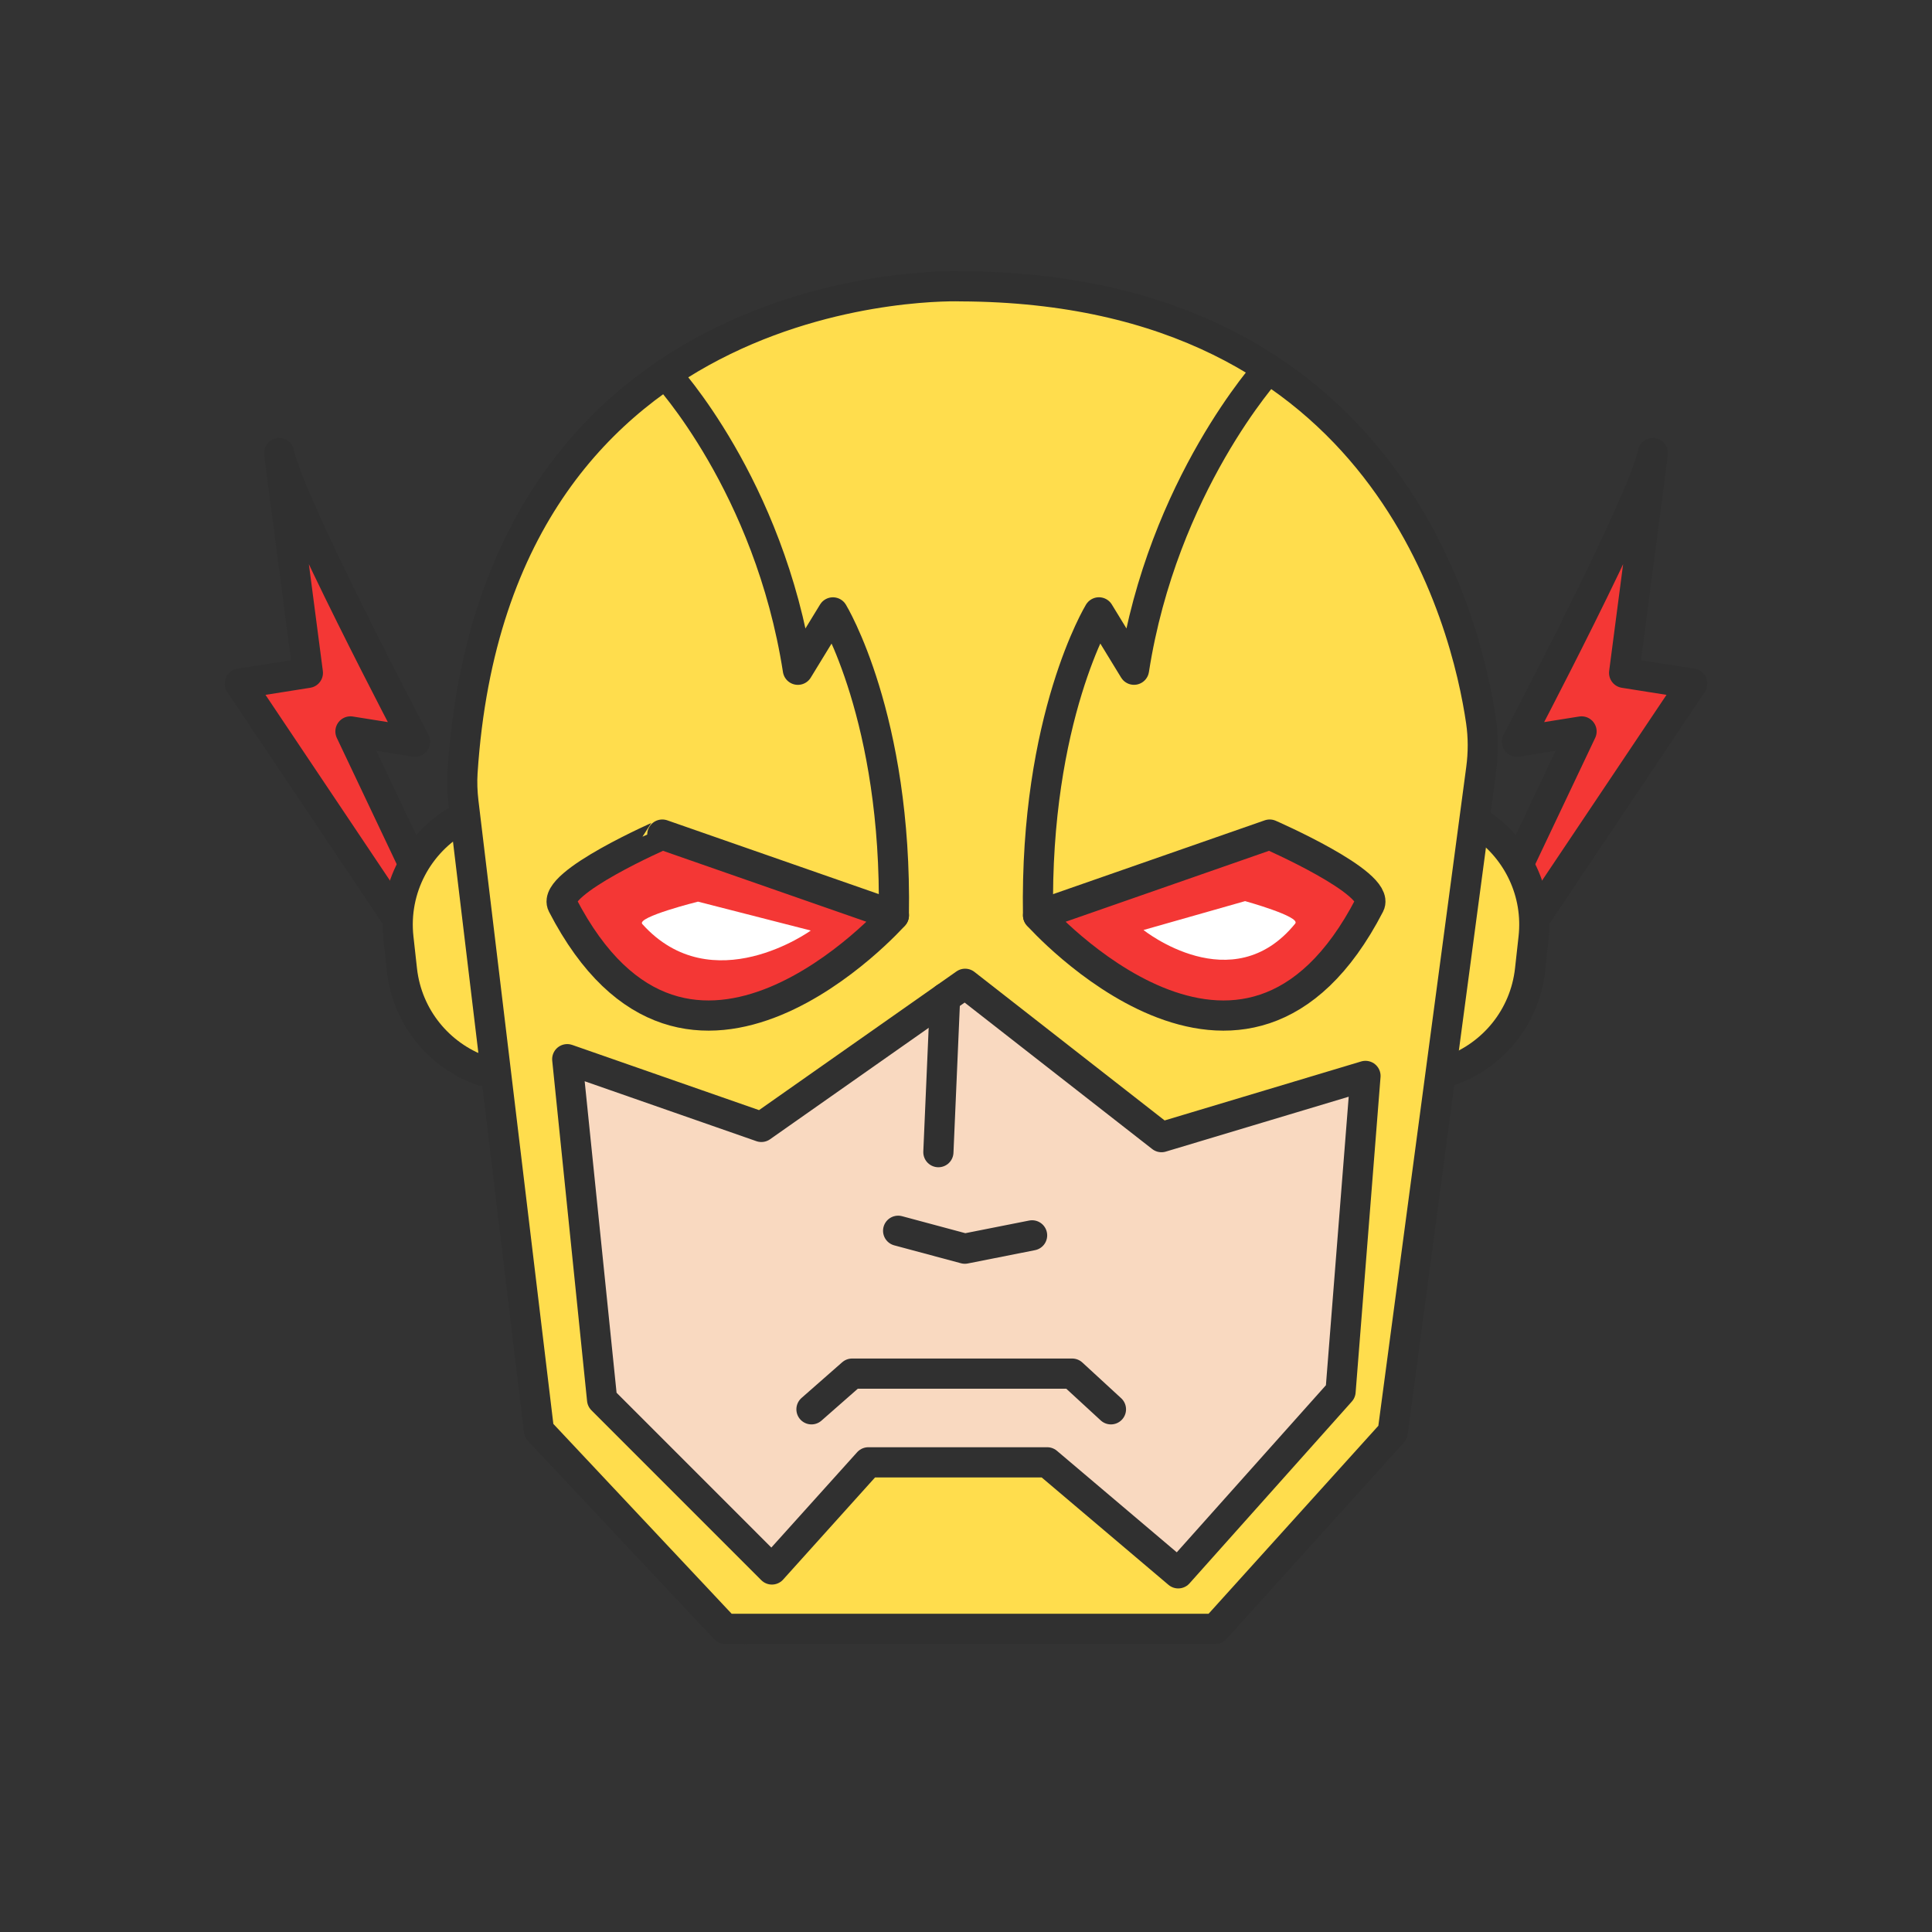 <?xml version="1.0" ?><svg id="Layer_1" style="enable-background:new 0 0 48 48;" version="1.1" viewBox="0 0 48 48" xml:space="preserve" xmlns="http://www.w3.org/2000/svg" xmlns:xlink="http://www.w3.org/1999/xlink"><rect x="0" y="0" width="48" height="48" fill="#333333" stroke="none"/><style type="text/css">
	.st0{fill:#FFDD4D;}
	.st1{fill:#F43735;}
	.st2{fill:none;stroke:#303030;stroke-width:0.75;stroke-linecap:round;stroke-linejoin:round;stroke-miterlimit:10;}
	.st3{fill:#F9D9C0;}
	.st4{fill:#303030;}
	.st5{fill:#FFFFFF;}
</style><g><path class="st0" d="M11.957,26.596c-1.044-0.376-1.839-1.319-1.97-2.497L9.899,23.305   c-0.137-1.237,0.497-2.382,1.518-2.955"/><path class="st0" d="M36.043,26.596c1.044-0.376,1.839-1.319,1.97-2.497l0.088-0.795   c0.126-1.131-0.394-2.185-1.264-2.795"/><path class="st1" d="M10.224,21.371l-1.517-3.199l1.606,0.256c0,0-3.125-5.929-3.378-7.17l0.714,5.459   L5.958,16.985l3.824,5.706"/><path class="st1" d="M37.776,21.371l1.517-3.199l-1.606,0.256c0,0,3.125-5.929,3.378-7.17l-0.714,5.459   l1.691,0.268l-3.824,5.706"/><g><path class="st0" d="M23.865,7.113c0,0-11.555-0.439-12.374,12.075c-0.016,0.245-0.006,0.497,0.023,0.741    l1.876,15.614l4.626,4.926h12.177l4.408-4.881l2.2-16.489c0.052-0.393,0.053-0.786-0.004-1.178    C36.443,15.491,34.454,7.151,23.865,7.113z"/><polygon class="st0" points="33.306,34.571 29.273,39.089 26.017,36.331 21.574,36.331 19.178,38.993     14.959,34.773 14.093,26.315 18.916,27.998 23.978,24.442 28.857,28.252 33.925,26.731   "/><polyline class="st0" points="22.314,30.578 23.971,31.023 25.642,30.692   "/><polyline class="st0" points="20.161,35.014 21.171,34.127 26.637,34.127 27.601,35.014   "/></g><path class="st2" d="M23.865,7.113c0,0-11.555-0.439-12.374,12.075c-0.016,0.245-0.006,0.497,0.023,0.741   l1.876,15.614l4.626,4.926h12.177l4.408-4.881l2.2-16.489c0.052-0.393,0.053-0.786-0.004-1.178   C36.443,15.491,34.454,7.151,23.865,7.113z"/><polygon class="st3" points="33.306,34.571 29.273,39.089 26.017,36.331 21.574,36.331 19.178,38.993    14.959,34.773 14.093,26.315 18.916,27.998 23.978,24.442 28.857,28.252 33.925,26.731  "/><polygon class="st2" points="33.306,34.571 29.273,39.089 26.017,36.331 21.574,36.331 19.178,38.993    14.959,34.773 14.093,26.315 18.916,27.998 23.978,24.442 28.857,28.252 33.925,26.731  "/><polyline class="st2" points="22.314,30.578 23.971,31.023 25.642,30.692  "/><polyline class="st2" points="20.161,35.014 21.171,34.127 26.637,34.127 27.601,35.014  "/><path class="st4" d="M18.437,40.889c0,0,1-0.518,1.483-0.607L18.437,40.889z"/><path class="st1" d="M31.545,20.735l-5.754,2.007c0,0,5.12,5.772,8.236-0.262   C34.306,21.939,31.545,20.735,31.545,20.735z"/><path class="st5" d="M30.934,22.388l-2.524,0.718c0,0,2.206,1.767,3.77-0.161   C32.319,22.772,30.934,22.388,30.934,22.388z"/><path class="st1" d="M13.973,22.48c3.116,6.034,8.236,0.262,8.236,0.262l-5.754-2.007   C16.455,20.735,13.694,21.939,13.973,22.48z"/><g><g><path class="st2" d="M31.545,20.735l-5.754,2.007c0,0,5.12,5.772,8.236-0.262     C34.306,21.939,31.545,20.735,31.545,20.735z"/></g><g><path class="st2" d="M13.973,22.48c3.116,6.034,8.236,0.262,8.236,0.262l-5.754-2.007     C16.455,20.735,13.694,21.939,13.973,22.48z"/></g></g><path class="st2" d="M10.224,21.371l-1.517-3.199l1.606,0.256c0,0-3.125-5.929-3.378-7.17l0.714,5.459   L5.958,16.985l3.824,5.706"/><path class="st2" d="M11.957,26.596c-1.044-0.376-1.839-1.319-1.97-2.497L9.899,23.305   c-0.137-1.237,0.497-2.382,1.518-2.955"/><path class="st2" d="M37.776,21.371l1.517-3.199l-1.606,0.256c0,0,3.125-5.929,3.378-7.17l-0.714,5.459   l1.691,0.268l-3.824,5.706"/><path class="st2" d="M36.043,26.596c1.044-0.376,1.839-1.319,1.97-2.497l0.088-0.795   c0.126-1.131-0.394-2.185-1.264-2.795"/><line class="st2" x1="23.48" x2="23.314" y1="24.792" y2="28.625"/><path class="st2" d="M31.511,9.17c0,0-2.622,2.881-3.337,7.469l-0.871-1.425c0,0-1.595,2.615-1.513,7.528"/><path class="st2" d="M16.54,9.292c0,0,2.568,2.76,3.283,7.348l0.871-1.425c0,0,1.595,2.615,1.513,7.528"/><path class="st5" d="M15.958,22.958c1.736,1.928,4.186,0.161,4.186,0.161l-2.803-0.718   C17.34,22.401,15.802,22.786,15.958,22.958z"/></g></svg>